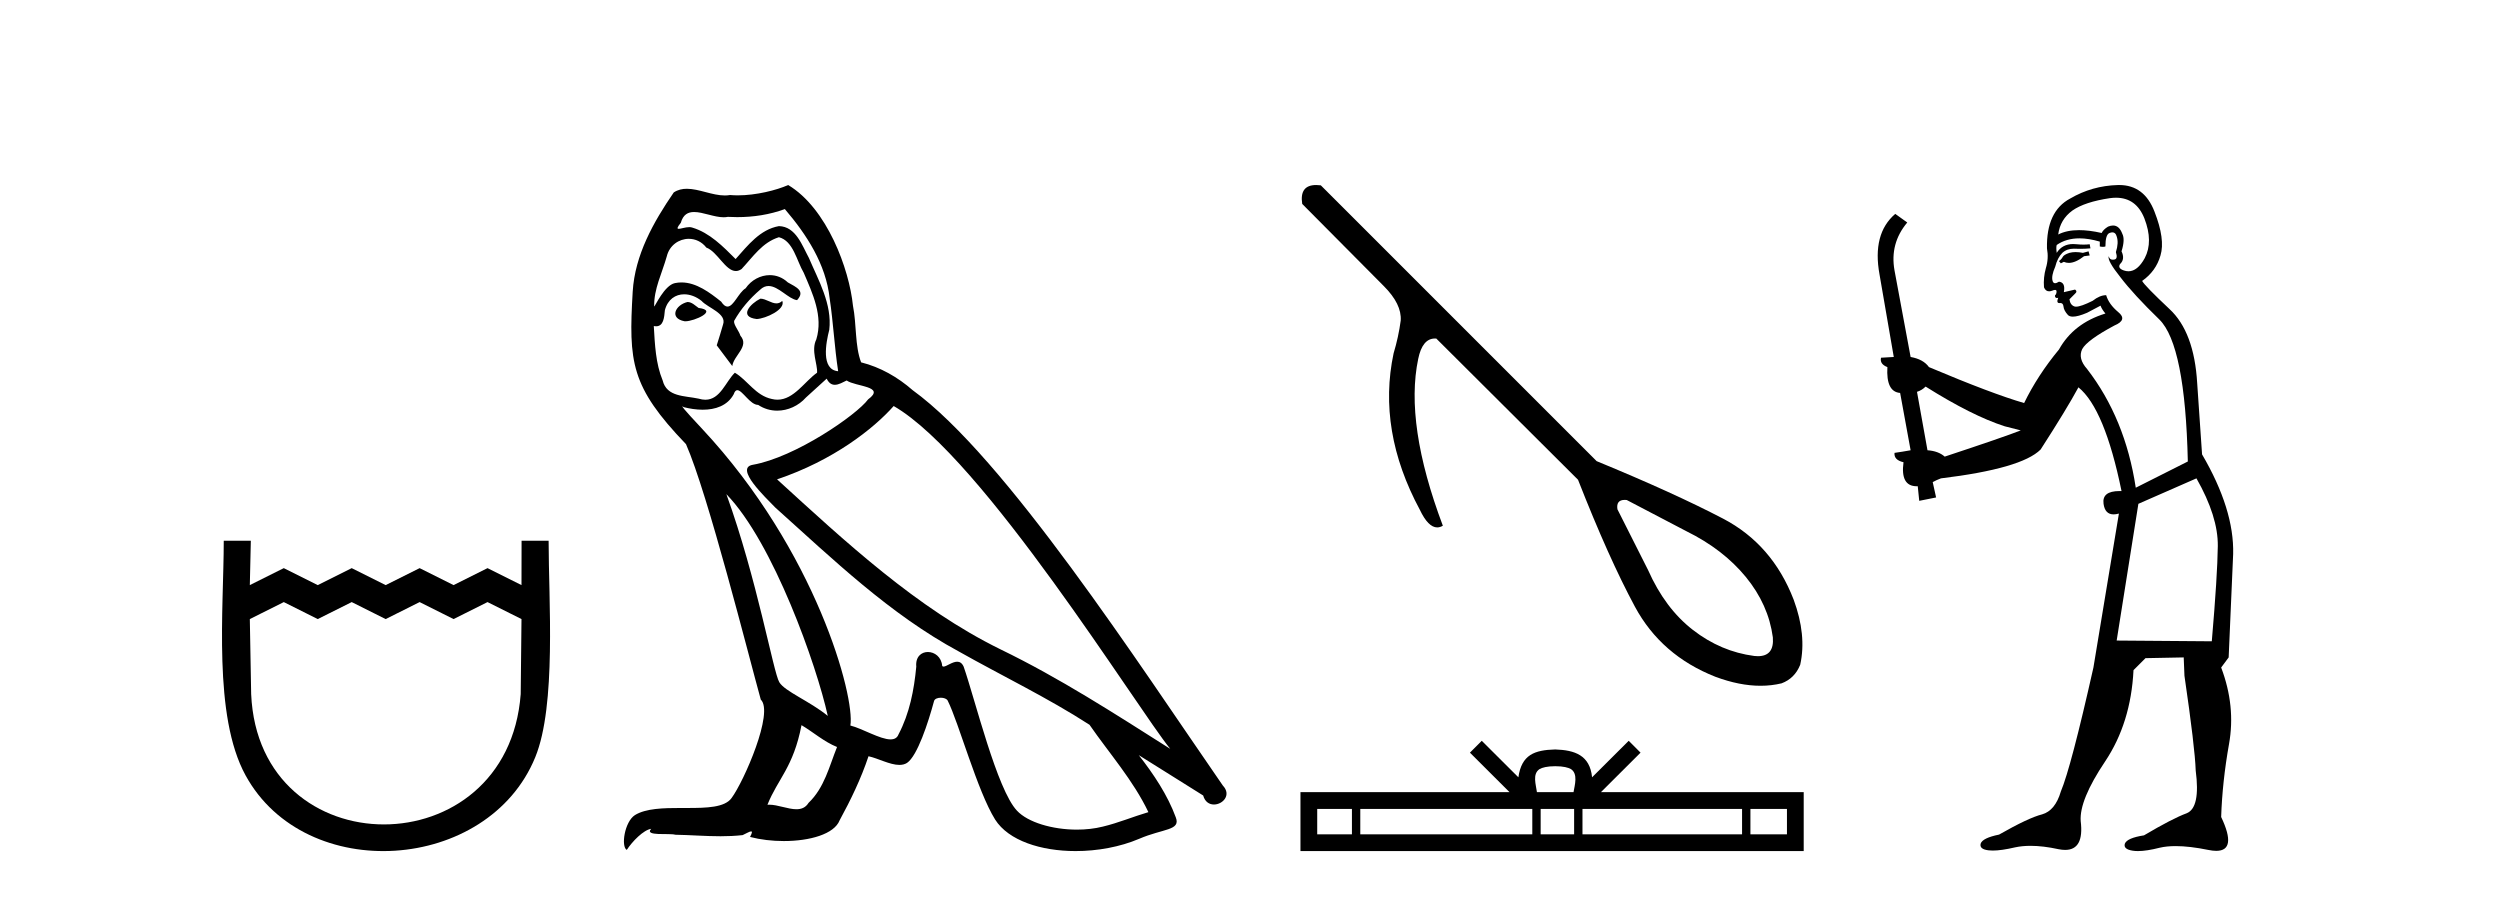 <?xml version='1.0' encoding='UTF-8' standalone='yes'?><svg xmlns='http://www.w3.org/2000/svg' xmlns:xlink='http://www.w3.org/1999/xlink' width='114.0' height='41.0' ><path d='M 10.203 24.656 C 10.203 27.782 9.706 32.628 11.197 35.355 C 13.934 40.358 22.255 39.792 24.407 34.531 C 25.378 32.162 25.017 27.35 25.017 24.656 L 23.784 24.656 L 23.78 26.681 L 22.231 25.907 L 20.683 26.681 L 19.135 25.907 L 17.586 26.681 L 16.038 25.907 L 14.489 26.681 L 12.941 25.907 L 11.392 26.681 L 11.438 24.656 L 10.203 24.656 M 11.392 28.23 L 12.941 27.455 L 14.489 28.23 L 16.038 27.455 L 17.586 28.23 L 19.135 27.455 L 20.683 28.23 L 22.231 27.455 L 23.78 28.23 L 23.744 31.651 C 23.15 39.577 11.798 39.573 11.453 31.651 L 11.392 28.23 Z' style='fill:#000000;stroke:none' /><path d='M 34.675 13.619 C 34.219 13.839 33.662 14.447 34.506 14.548 C 34.911 14.531 35.84 14.109 35.671 13.721 L 35.671 13.721 C 35.583 13.804 35.495 13.834 35.405 13.834 C 35.166 13.834 34.92 13.619 34.675 13.619 ZM 31.349 13.771 C 30.792 13.906 30.505 14.514 31.214 14.649 C 31.226 14.65 31.238 14.651 31.251 14.651 C 31.659 14.651 32.771 14.156 31.855 14.042 C 31.704 13.94 31.552 13.771 31.349 13.771 ZM 35.789 9.534 C 36.785 10.699 37.663 12.049 37.832 13.603 C 38 14.717 38.051 15.831 38.22 16.928 C 37.426 16.861 37.663 15.628 37.815 15.038 C 37.95 13.873 37.325 12.792 36.886 11.762 C 36.582 11.205 36.295 10.328 35.519 10.311 C 34.658 10.463 34.101 11.189 33.544 11.813 C 32.97 11.239 32.362 10.615 31.568 10.378 C 31.527 10.363 31.48 10.357 31.431 10.357 C 31.254 10.357 31.045 10.435 30.95 10.435 C 30.867 10.435 30.868 10.377 31.045 10.159 C 31.152 9.78 31.375 9.668 31.651 9.668 C 32.052 9.668 32.566 9.907 32.999 9.907 C 33.065 9.907 33.128 9.901 33.189 9.889 C 33.332 9.897 33.474 9.901 33.617 9.901 C 34.356 9.901 35.096 9.789 35.789 9.534 ZM 35.519 10.817 C 36.177 10.986 36.329 11.898 36.65 12.438 C 37.055 13.383 37.545 14.413 37.224 15.476 C 36.971 15.983 37.291 16.624 37.258 16.996 C 36.695 17.391 36.2 18.226 35.453 18.226 C 35.371 18.226 35.286 18.216 35.198 18.194 C 34.455 18.042 34.084 17.333 33.51 16.996 C 33.094 17.397 32.848 18.228 32.164 18.228 C 32.07 18.228 31.968 18.212 31.855 18.178 C 31.231 18.042 30.404 18.11 30.218 17.35 C 29.897 16.574 29.863 15.713 29.813 14.869 L 29.813 14.869 C 29.85 14.876 29.884 14.879 29.916 14.879 C 30.257 14.879 30.288 14.483 30.319 14.143 C 30.45 13.649 30.804 13.42 31.198 13.42 C 31.463 13.42 31.746 13.524 31.991 13.721 C 32.278 14.042 33.155 14.295 32.97 14.801 C 32.885 15.105 32.784 15.426 32.683 15.747 L 33.392 16.692 C 33.459 16.202 34.185 15.797 33.763 15.308 C 33.696 15.088 33.442 14.801 33.476 14.632 C 33.78 14.092 34.185 13.619 34.658 13.214 C 34.786 13.09 34.915 13.042 35.045 13.042 C 35.498 13.042 35.952 13.635 36.346 13.687 C 36.734 13.265 36.312 13.096 35.924 12.877 C 35.683 12.65 35.393 12.546 35.103 12.546 C 34.68 12.546 34.26 12.766 33.999 13.147 C 33.679 13.339 33.455 13.98 33.174 13.98 C 33.085 13.98 32.991 13.917 32.885 13.755 C 32.37 13.342 31.752 12.879 31.076 12.879 C 30.977 12.879 30.877 12.889 30.775 12.91 C 30.297 13.009 29.868 13.976 29.832 13.976 C 29.831 13.976 29.83 13.975 29.83 13.974 C 29.813 13.181 30.184 12.472 30.404 11.695 C 30.526 11.185 30.963 10.89 31.409 10.89 C 31.701 10.89 31.996 11.016 32.21 11.29 C 32.713 11.476 33.081 12.359 33.554 12.359 C 33.637 12.359 33.723 12.332 33.814 12.269 C 34.337 11.712 34.759 11.053 35.519 10.817 ZM 33.122 22.533 C 35.266 24.744 37.241 30.349 37.747 32.645 C 36.92 31.97 35.789 31.531 35.536 31.109 C 35.266 30.67 34.523 26.399 33.122 22.533 ZM 40.752 18.515 C 44.804 20.845 51.86 32.307 53.363 34.148 C 50.83 32.544 48.332 30.923 45.614 29.606 C 41.799 27.733 38.541 24.694 35.434 21.858 C 38 20.997 39.84 19.545 40.752 18.515 ZM 36.549 33.067 C 37.089 33.388 37.578 33.827 38.169 34.063 C 37.815 34.941 37.595 35.92 36.869 36.612 C 36.733 36.832 36.538 36.901 36.316 36.901 C 35.932 36.901 35.466 36.694 35.075 36.694 C 35.048 36.694 35.022 36.695 34.995 36.697 C 35.468 35.515 36.177 34.992 36.549 33.067 ZM 37.697 17.266 C 37.799 17.478 37.929 17.547 38.068 17.547 C 38.25 17.547 38.445 17.427 38.608 17.35 C 39.013 17.637 40.414 17.604 39.587 18.211 C 39.064 18.92 36.267 20.854 34.324 21.195 C 33.486 21.342 34.894 22.668 35.35 23.141 C 37.984 25.504 40.566 28.003 43.723 29.708 C 45.698 30.822 47.775 31.818 49.682 33.05 C 50.594 34.367 51.675 35.582 52.367 37.034 C 51.675 37.237 50.999 37.524 50.29 37.693 C 49.916 37.787 49.511 37.831 49.105 37.831 C 47.99 37.831 46.869 37.499 46.374 36.967 C 45.462 36.005 44.466 31.902 43.943 30.4 C 43.868 30.231 43.763 30.174 43.648 30.174 C 43.42 30.174 43.156 30.397 43.025 30.397 C 42.999 30.397 42.978 30.388 42.964 30.366 C 42.93 29.95 42.61 29.731 42.311 29.731 C 42.016 29.731 41.74 29.946 41.782 30.4 C 41.681 31.463 41.478 32.527 40.972 33.489 C 40.91 33.653 40.78 33.716 40.609 33.716 C 40.13 33.716 39.325 33.221 38.777 33.084 C 38.996 31.784 37.224 25.133 32.024 19.562 C 31.843 19.365 31.05 18.53 31.12 18.53 C 31.128 18.53 31.147 18.541 31.18 18.566 C 31.446 18.635 31.746 18.683 32.043 18.683 C 32.612 18.683 33.171 18.508 33.459 17.975 C 33.503 17.843 33.558 17.792 33.622 17.792 C 33.854 17.792 34.203 18.464 34.573 18.464 C 34.842 18.643 35.142 18.726 35.44 18.726 C 35.93 18.726 36.416 18.504 36.751 18.127 C 37.072 17.84 37.376 17.553 37.697 17.266 ZM 35.941 8.437 C 35.41 8.673 34.481 8.908 33.647 8.908 C 33.526 8.908 33.406 8.903 33.29 8.893 C 33.211 8.907 33.131 8.913 33.05 8.913 C 32.481 8.913 31.87 8.608 31.32 8.608 C 31.111 8.608 30.91 8.652 30.724 8.774 C 29.796 10.125 28.952 11.627 28.851 13.299 C 28.665 16.506 28.749 17.62 31.282 20.254 C 32.278 22.516 34.135 29.893 34.692 31.902 C 35.299 32.476 33.932 35.616 33.358 36.393 C 33.046 36.823 32.223 36.844 31.338 36.844 C 31.242 36.844 31.146 36.844 31.049 36.844 C 30.253 36.844 29.448 36.861 28.952 37.169 C 28.479 37.473 28.31 38.604 28.58 38.756 C 28.834 38.368 29.34 37.845 29.695 37.794 L 29.695 37.794 C 29.357 38.148 30.539 37.98 30.792 38.064 C 31.475 38.075 32.165 38.133 32.858 38.133 C 33.193 38.133 33.529 38.119 33.864 38.081 C 34.016 38.014 34.179 37.911 34.25 37.911 C 34.305 37.911 34.305 37.973 34.202 38.165 C 34.68 38.29 35.217 38.352 35.742 38.352 C 36.923 38.352 38.042 38.037 38.287 37.406 C 38.794 36.477 39.267 35.498 39.604 34.485 C 40.035 34.577 40.577 34.88 41.011 34.88 C 41.139 34.88 41.257 34.854 41.36 34.789 C 41.833 34.468 42.322 32.966 42.592 31.97 C 42.618 31.866 42.758 31.816 42.901 31.816 C 43.037 31.816 43.176 31.862 43.217 31.953 C 43.723 32.966 44.567 36.072 45.378 37.372 C 45.989 38.335 47.471 38.809 49.048 38.809 C 50.041 38.809 51.071 38.622 51.945 38.25 C 53.042 37.777 53.852 37.878 53.616 37.271 C 53.245 36.258 52.603 35.295 51.928 34.435 L 51.928 34.435 C 52.907 35.042 53.886 35.667 54.865 36.275 C 54.946 36.569 55.149 36.686 55.356 36.686 C 55.756 36.686 56.171 36.252 55.76 35.819 C 51.928 30.282 45.833 20.845 41.613 17.789 C 40.938 17.198 40.144 16.743 39.267 16.523 C 38.98 15.78 39.064 14.784 38.895 13.94 C 38.726 12.269 37.713 9.5 35.941 8.437 Z' style='fill:#000000;stroke:none' /><path d='M 74.089 22.795 Q 74.132 22.795 74.179 22.8 L 76.899 24.223 Q 78.571 25.046 79.607 26.306 Q 80.642 27.567 80.842 29.064 Q 80.91 29.922 80.16 29.922 Q 80.082 29.922 79.994 29.912 Q 78.471 29.713 77.199 28.727 Q 75.926 27.741 75.152 25.994 L 73.755 23.224 Q 73.687 22.795 74.089 22.795 ZM 60.017 8.437 Q 59.248 8.437 59.381 9.299 L 63.099 13.043 Q 63.923 13.866 63.873 14.615 Q 63.773 15.364 63.548 16.112 Q 62.8 19.631 64.746 23.249 Q 65.127 24.05 65.537 24.05 Q 65.664 24.05 65.794 23.973 Q 64.047 19.331 64.671 16.362 Q 64.861 15.436 65.435 15.436 Q 65.464 15.436 65.495 15.438 L 71.958 21.877 Q 73.356 25.445 74.553 27.666 Q 75.751 29.887 78.222 30.861 Q 79.322 31.271 80.281 31.271 Q 80.78 31.271 81.241 31.16 Q 81.84 30.936 82.09 30.312 Q 82.389 28.964 81.79 27.342 Q 80.817 24.822 78.571 23.649 Q 76.325 22.476 72.807 21.028 L 60.229 8.451 Q 60.116 8.437 60.017 8.437 Z' style='fill:#000000;stroke:none' /><path d='M 70.919 34.939 C 71.291 34.939 71.515 35.003 71.631 35.068 C 71.968 35.284 71.807 35.8 71.753 36.122 L 70.084 36.122 C 70.044 35.793 69.862 35.29 70.207 35.068 C 70.323 35.003 70.547 34.939 70.919 34.939 ZM 61.648 36.886 L 61.648 38.045 L 60.065 38.045 L 60.065 36.886 ZM 69.873 36.886 L 69.873 38.045 L 62.029 38.045 L 62.029 36.886 ZM 71.78 36.886 L 71.78 38.045 L 70.254 38.045 L 70.254 36.886 ZM 79.438 36.886 L 79.438 38.045 L 72.161 38.045 L 72.161 36.886 ZM 81.485 36.886 L 81.485 38.045 L 79.819 38.045 L 79.819 36.886 ZM 67.568 33.78 L 67.029 34.321 L 68.834 36.122 L 59.301 36.122 L 59.301 38.809 L 82.249 38.809 L 82.249 36.122 L 73.003 36.122 L 74.809 34.321 L 74.269 33.78 L 72.599 35.445 C 72.499 34.436 71.808 34.204 70.919 34.175 C 69.969 34.201 69.385 34.416 69.238 35.445 L 67.568 33.78 Z' style='fill:#000000;stroke:none' /><path d='M 95.238 11.461 L 94.982 11.53 Q 94.803 11.495 94.649 11.495 Q 94.495 11.495 94.367 11.53 Q 94.111 11.615 94.06 11.717 Q 94.008 11.82 93.889 11.905 L 93.974 12.008 L 94.111 11.94 Q 94.218 11.988 94.34 11.988 Q 94.643 11.988 95.033 11.683 L 95.29 11.649 L 95.238 11.461 ZM 96.487 9.016 Q 97.41 9.016 97.784 9.958 Q 98.194 11.017 97.801 11.769 Q 97.473 12.37 97.057 12.37 Q 96.953 12.37 96.844 12.332 Q 96.554 12.23 96.673 12.042 Q 96.912 11.82 96.742 11.461 Q 96.912 10.915 96.776 10.658 Q 96.638 10.283 96.354 10.283 Q 96.25 10.283 96.127 10.334 Q 95.905 10.47 95.836 10.624 Q 95.263 10.494 94.806 10.494 Q 94.242 10.494 93.855 10.693 Q 93.94 10.009 94.504 9.599 Q 95.068 9.206 96.212 9.036 Q 96.355 9.016 96.487 9.016 ZM 87.808 17.628 Q 89.926 18.96 91.412 19.438 L 92.147 19.626 Q 91.412 19.917 88.679 20.822 Q 88.389 20.566 87.893 20.532 L 87.415 17.867 Q 87.637 17.799 87.808 17.628 ZM 96.326 10.595 Q 96.471 10.595 96.52 10.778 Q 96.622 11.068 96.485 11.495 Q 96.588 11.82 96.4 11.837 Q 96.368 11.842 96.341 11.842 Q 96.19 11.842 96.161 11.683 L 96.161 11.683 Q 96.075 11.871 96.69 12.64 Q 97.288 13.426 98.467 14.57 Q 99.645 15.732 99.765 21.044 L 97.391 22.24 Q 96.912 19.08 95.17 16.825 Q 94.743 16.347 94.948 15.92 Q 95.17 15.51 96.417 14.843 Q 97.032 14.587 96.588 14.228 Q 96.161 13.87 96.041 13.46 Q 95.751 13.46 95.426 13.716 Q 94.89 13.984 94.669 13.984 Q 94.622 13.984 94.589 13.972 Q 94.401 13.904 94.367 13.648 L 94.623 13.391 Q 94.743 13.289 94.623 13.204 L 94.111 13.323 Q 94.196 12.879 93.889 12.845 Q 93.781 12.914 93.712 12.914 Q 93.627 12.914 93.599 12.811 Q 93.53 12.589 93.718 12.162 Q 93.821 11.752 94.043 11.53 Q 94.248 11.34 94.569 11.34 Q 94.596 11.34 94.623 11.342 Q 94.743 11.347 94.861 11.347 Q 95.096 11.347 95.324 11.325 L 95.29 11.137 Q 95.161 11.154 95.012 11.154 Q 94.863 11.154 94.692 11.137 Q 94.612 11.128 94.538 11.128 Q 94.039 11.128 93.786 11.53 Q 93.752 11.273 93.786 11.171 Q 94.218 10.869 94.822 10.869 Q 95.244 10.869 95.751 11.017 L 95.751 11.239 Q 95.828 11.256 95.892 11.256 Q 95.956 11.256 96.007 11.239 Q 96.007 10.693 96.195 10.624 Q 96.268 10.595 96.326 10.595 ZM 100.158 21.813 Q 101.149 23.555 101.132 24.905 Q 101.115 26.254 100.858 29.243 L 96.52 29.209 L 97.51 22.974 L 100.158 21.813 ZM 96.634 8.437 Q 96.603 8.437 96.571 8.438 Q 95.392 8.472 94.401 9.053 Q 93.308 9.633 93.342 11.325 Q 93.428 11.786 93.291 12.23 Q 93.171 12.657 93.206 13.101 Q 93.279 13.284 93.439 13.284 Q 93.503 13.284 93.581 13.255 Q 93.661 13.22 93.709 13.22 Q 93.825 13.22 93.752 13.426 Q 93.684 13.46 93.718 13.545 Q 93.741 13.591 93.794 13.591 Q 93.821 13.591 93.855 13.579 L 93.855 13.579 Q 93.759 13.82 93.903 13.82 Q 93.912 13.82 93.923 13.819 Q 93.937 13.817 93.95 13.817 Q 94.078 13.817 94.094 13.972 Q 94.111 14.16 94.299 14.365 Q 94.373 14.439 94.523 14.439 Q 94.755 14.439 95.17 14.263 L 95.785 13.938 Q 95.836 14.092 96.007 14.297 Q 94.555 14.741 93.889 15.937 Q 92.915 17.115 92.3 18.379 Q 90.831 17.952 87.961 16.74 Q 87.705 16.381 87.124 16.278 L 86.39 12.332 Q 86.168 11.102 86.971 10.146 L 86.424 9.753 Q 85.365 10.658 85.707 12.52 L 86.356 16.278 L 85.775 16.312 Q 85.707 16.603 86.065 16.74 Q 85.997 17.867 86.646 17.918 L 87.124 20.532 Q 86.749 20.6 86.39 20.651 Q 86.356 20.976 86.8 21.078 Q 86.651 22.173 87.403 22.173 Q 87.425 22.173 87.449 22.172 L 87.517 22.838 L 88.286 22.684 L 88.132 21.984 Q 88.32 21.881 88.508 21.813 Q 92.181 21.369 93.052 20.498 Q 94.231 18.67 94.777 17.662 Q 95.973 18.636 96.742 22.394 Q 96.694 22.392 96.649 22.392 Q 95.841 22.392 95.922 22.974 Q 95.988 23.456 96.38 23.456 Q 96.488 23.456 96.622 23.419 L 96.622 23.419 L 95.46 30.439 Q 94.436 35 93.974 36.093 Q 93.718 36.964 93.12 37.135 Q 92.505 37.289 91.156 38.058 Q 90.404 38.211 90.319 38.468 Q 90.25 38.724 90.677 38.775 Q 90.765 38.786 90.871 38.786 Q 91.26 38.786 91.89 38.639 Q 92.211 38.57 92.593 38.57 Q 93.165 38.57 93.872 38.724 Q 94.034 38.756 94.171 38.756 Q 95.042 38.756 94.88 37.443 Q 94.811 36.486 95.99 34.727 Q 97.169 32.967 97.288 30.559 L 97.835 30.012 L 99.577 29.978 L 99.611 30.815 Q 100.09 34.095 100.124 35.137 Q 100.346 36.828 99.714 37.084 Q 99.065 37.323 97.766 38.092 Q 96.998 38.211 96.895 38.468 Q 96.81 38.724 97.254 38.792 Q 97.361 38.809 97.491 38.809 Q 97.882 38.809 98.484 38.656 Q 98.799 38.582 99.21 38.582 Q 99.844 38.582 100.705 38.758 Q 100.905 38.799 101.06 38.799 Q 102.02 38.799 101.285 37.255 Q 101.337 35.649 101.644 33.924 Q 101.952 32.199 101.285 30.439 L 101.627 29.978 L 101.832 25.263 Q 101.883 23.231 100.414 20.72 Q 100.346 19.797 100.192 17.474 Q 100.055 15.134 98.928 14.092 Q 97.801 13.033 97.681 12.811 Q 98.313 12.367 98.518 11.649 Q 98.74 10.915 98.245 9.651 Q 97.779 8.437 96.634 8.437 Z' style='fill:#000000;stroke:none' /></svg>